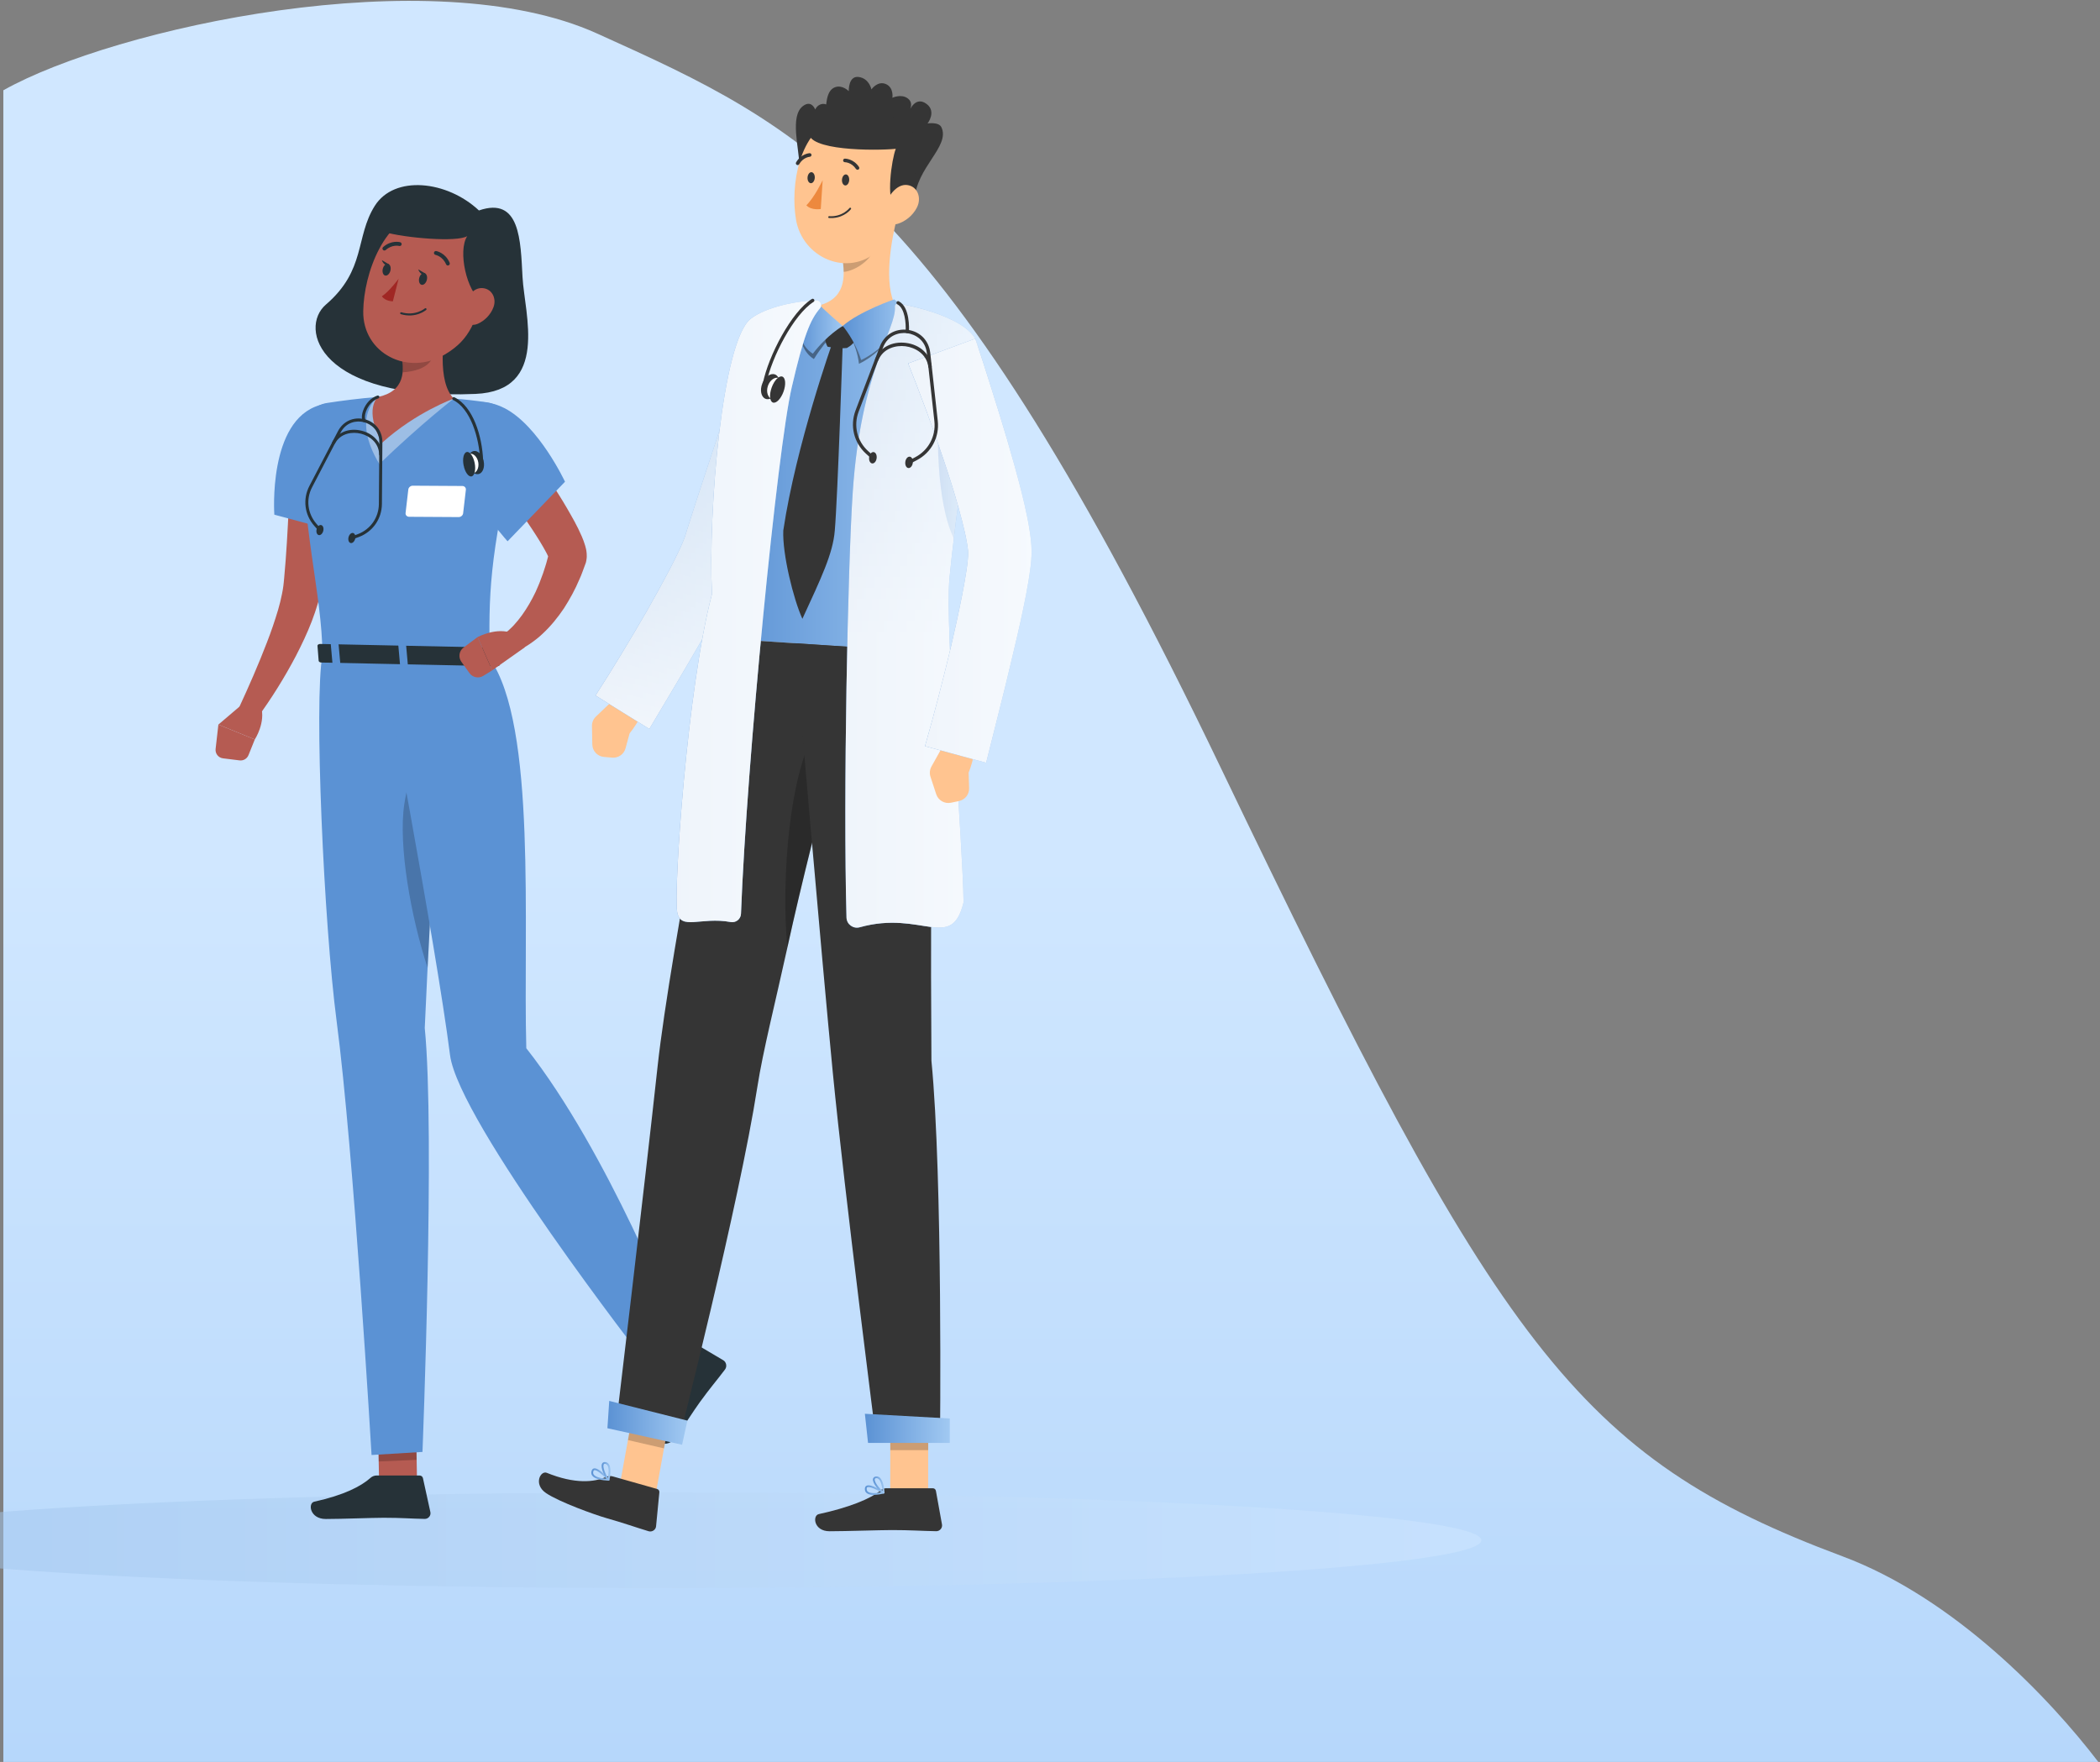 <svg width="628" height="527" viewBox="0 0 628 527" fill="none" xmlns="http://www.w3.org/2000/svg">
  <rect x="0" y="0" width="628" height="527" fill="#808080" stroke="none"/>
  <path
    d="M178.5 10.001C128.9 -12.399 34.167 8.336 1 27.003V527.002H627.5C613 508.002 584.5 478.002 551 465.502C471.479 435.83 448 402.502 365 229.502C282.147 56.808 240.647 38.066 178.829 10.149L178.5 10.001Z"
    fill="url(#paint0_linear_1229_1370)" />
  <g style="mix-blend-mode:multiply" opacity="0.5">
    <path
      d="M198 474.999C333.31 474.999 443 468.597 443 460.699C443 452.801 333.31 446.398 198 446.398C62.69 446.398 -47 452.801 -47 460.699C-47 468.597 62.69 474.999 198 474.999Z"
      fill="url(#paint1_linear_1229_1370)" />
  </g>
  <path
    d="M143.223 62.946C133.683 53.989 117.925 52.271 112.062 61.594C106.199 70.917 109.497 80.771 97.455 91.104C89.229 98.166 95.332 119.806 142.174 117.823C164.35 116.888 156.857 93.871 156.263 82.918C155.669 71.966 155.593 58.689 143.223 62.946Z"
    fill="#263238" />
  <path d="M124.711 443.243L113.364 443.685L113.149 431.419L124.496 430.977L124.711 443.243Z" fill="#B55B52" />
  <path
    d="M112.656 441.333H125.507C125.975 441.333 126.379 441.661 126.48 442.116L128.704 452.273C128.931 453.321 128.097 454.319 127.023 454.307C122.538 454.231 120.364 453.966 114.716 453.966C111.241 453.966 102.232 454.332 97.43 454.332C92.628 454.332 92.022 449.582 93.98 449.153C102.8 447.22 107.968 444.567 110.799 442.028C111.304 441.573 111.974 441.32 112.656 441.32V441.333Z"
    fill="#263238" />
  <path opacity="0.2" d="M113.149 431.419L113.25 437.129L124.597 436.649L124.509 430.977L113.149 431.419Z"
    fill="black" />
  <path
    d="M96.432 195.931C93.867 209.549 96.823 276.123 100.677 305.507C105.795 344.542 111.115 435.195 111.115 435.195L126.341 434.273C126.341 434.273 130.145 338.82 127.023 307.478C128.78 267.141 133.139 196.689 133.139 196.689L96.444 195.918L96.432 195.931Z"
    fill="#5B92D4" />
  <path opacity="0.2"
    d="M130.536 240.548C131.054 230.328 123.826 221.245 120.908 240.51C119.05 252.776 122.879 274.277 127.87 289.474C128.666 273.747 129.639 256.149 130.536 240.56V240.548Z"
    fill="black" />
  <path d="M208.083 405.055L200.717 412.105L190.709 401.405L198.076 394.355L208.083 405.055Z" fill="#B55B52" />
  <path
    d="M198.821 412.304L206.378 401.92C206.656 401.541 207.123 401.44 207.527 401.667L216.31 406.859C217.219 407.402 217.472 408.754 216.815 409.613C214.124 413.188 212.645 414.767 209.322 419.34C207.275 422.157 204.912 426.023 202.094 429.901C199.339 433.704 195.422 431.013 196.256 429.118C200.022 420.654 198.442 418.317 198.24 414.275C198.202 413.542 198.417 412.834 198.821 412.291V412.304Z"
    fill="#263238" />
  <path opacity="0.2" d="M190.709 401.405L195.864 406.925L203.181 399.813L198.088 394.355L190.709 401.405Z"
    fill="black" />
  <path
    d="M114.008 196.298C114.008 196.298 130.334 282.238 134.58 315.564C137.12 335.473 192.832 407.151 192.832 407.151L202.347 397.133C202.347 397.133 181.952 344.657 157.388 313.53C156.415 277.034 160.559 216.99 146.458 196.967L114.008 196.285V196.298Z"
    fill="#5B92D4" />
  <path
    d="M99.692 130.431C99.679 137.821 99.338 145.059 98.807 152.361C98.289 159.663 97.543 166.952 96.368 174.291L96.154 175.668L95.863 177.222C95.648 178.246 95.408 179.244 95.13 180.216C94.574 182.149 93.93 183.993 93.247 185.8C91.87 189.4 90.24 192.786 88.534 196.108C85.059 202.728 81.18 208.918 76.795 214.931C75.772 216.321 73.813 216.636 72.423 215.613C71.197 214.716 70.818 213.099 71.425 211.773L71.463 211.697C74.432 205.28 77.313 198.698 79.815 192.179C81.091 188.92 82.203 185.623 83.164 182.402C83.631 180.785 84.036 179.18 84.339 177.601C84.503 176.818 84.629 176.047 84.731 175.302L84.857 174.178L84.983 172.864C85.64 165.878 86.007 158.766 86.361 151.654C86.651 144.554 86.879 137.366 87.094 130.317V130.254C87.195 126.78 90.101 124.038 93.576 124.139C96.988 124.24 99.692 127.058 99.692 130.443V130.431Z"
    fill="#B55B52" />
  <path
    d="M95.56 121.197C80.043 125.732 82.039 153.941 82.039 153.941L104.102 159.878C104.102 159.878 107.766 139.211 107.438 131.796C107.096 124.09 104.114 118.683 95.56 121.184V121.197Z"
    fill="#5B92D4" />
  <path
    d="M73.067 210.117L65.309 216.724L76.201 221.171C76.201 221.171 79.575 216.029 78.008 211.153L73.067 210.117Z"
    fill="#B55B52" />
  <path
    d="M66.674 226.816L71.652 227.435C72.79 227.574 73.876 226.93 74.306 225.869L76.201 221.169L65.309 216.723L64.475 224.024C64.323 225.401 65.296 226.639 66.674 226.816Z"
    fill="#B55B52" />
  <path
    d="M90.543 128.534C89.861 156.831 96.356 177.485 96.431 195.929L146.47 196.978C146.091 178.496 146.255 166.457 154.203 133.347C155.669 127.258 151.6 121.232 145.409 120.31C142.414 119.867 139.078 119.463 135.717 119.223C127.301 118.642 120.415 118.225 112.997 118.743C107.665 119.122 101.928 119.893 97.822 120.524C93.803 121.143 90.644 124.478 90.543 128.534Z"
    fill="#5B92D4" />
  <path
    d="M137.17 154.66L122.348 154.571C121.691 154.571 121.211 154.053 121.287 153.434L122.108 146.398C122.184 145.779 122.778 145.273 123.435 145.273L138.257 145.362C138.914 145.362 139.381 145.88 139.318 146.499L138.497 153.535C138.421 154.154 137.827 154.66 137.17 154.66Z"
    fill="white" />
  <path opacity="0.4"
    d="M112.985 118.759C112.985 118.759 104.822 124.481 113.44 138.794C126.114 126.604 135.704 119.226 135.704 119.226L112.985 118.746V118.759Z"
    fill="white" />
  <path
    d="M133.998 93.606C132.406 100.882 130.7 114.247 135.717 119.225C135.717 119.225 124.623 123.128 114.223 132.464C108.688 122.294 112.997 118.757 112.997 118.757C121.186 116.976 121.11 110.925 119.808 105.228L133.998 93.618V93.606Z"
    fill="#B55B52" />
  <path opacity="0.2"
    d="M132.457 94.867C132.305 97.027 131.964 101.954 129.159 107.348C127.782 110.001 124.142 111.151 120.402 111.353C120.592 109.42 120.276 107.298 119.808 105.226L132.457 94.88V94.867Z"
    fill="black" />
  <path
    d="M145.826 84.714C142.086 96.349 140.746 101.364 133.228 105.912C121.918 112.746 108.436 105.609 108.625 93.09C108.79 81.821 114.88 64.679 127.668 62.923C140.253 61.192 149.579 73.079 145.838 84.727L145.826 84.714Z"
    fill="#B55B52" />
  <path
    d="M114.931 69.403C121.236 71.184 136.639 72.51 139.723 70.628C136.829 75.088 139.584 87.228 144.057 90.184C150.084 85.333 151.424 73.635 145.851 67.849C140.279 62.063 122.664 55.153 114.931 69.403Z"
    fill="#263238" />
  <path
    d="M147.595 91.824C146.736 94.212 144.84 95.967 142.945 96.814C140.089 98.09 138.194 95.652 138.598 92.708C138.964 90.055 140.898 86.202 143.956 86.164C146.963 86.126 148.58 89.095 147.595 91.824Z"
    fill="#B55B52" />
  <path
    d="M147.279 194.063L149.44 198.585C149.604 198.939 149.187 199.28 148.606 199.267L96.141 198.168C95.686 198.168 95.32 197.928 95.294 197.65L94.941 193.166C94.915 192.85 95.307 192.597 95.8 192.61L146.47 193.671C146.837 193.671 147.165 193.835 147.279 194.063Z"
    fill="#263238" />
  <path
    d="M140.354 199.58L141.706 199.606C141.972 199.606 142.187 199.479 142.174 199.302L141.656 193.466C141.643 193.289 141.403 193.15 141.138 193.15L139.786 193.125C139.52 193.125 139.306 193.251 139.318 193.428L139.836 199.265C139.849 199.441 140.089 199.58 140.354 199.58Z"
    fill="#5B92D4" />
  <path
    d="M99.944 198.737L101.296 198.762C101.562 198.762 101.777 198.636 101.764 198.459L101.246 192.622C101.233 192.445 100.993 192.307 100.728 192.307L99.376 192.281C99.11 192.281 98.896 192.408 98.908 192.584L99.426 198.421C99.439 198.598 99.679 198.737 99.944 198.737Z"
    fill="#5B92D4" />
  <path
    d="M120.149 199.151L121.501 199.176C121.767 199.176 121.982 199.05 121.969 198.873L121.451 193.036C121.438 192.86 121.198 192.721 120.933 192.721L119.581 192.695C119.315 192.695 119.101 192.822 119.113 192.999L119.631 198.835C119.644 199.012 119.884 199.151 120.149 199.151Z"
    fill="#5B92D4" />
  <path
    d="M127.643 83.727C127.402 84.687 126.682 85.344 126.063 85.18C125.431 85.016 125.128 84.106 125.368 83.146C125.608 82.186 126.328 81.529 126.948 81.693C127.579 81.857 127.883 82.767 127.643 83.727Z"
    fill="#263238" />
  <path
    d="M116.75 80.961C116.51 81.921 115.79 82.578 115.171 82.414C114.552 82.25 114.236 81.34 114.476 80.38C114.716 79.42 115.436 78.763 116.055 78.927C116.687 79.092 116.99 80.001 116.75 80.961Z"
    fill="#263238" />
  <path d="M116.321 79.051L114.173 77.801C114.173 77.801 114.893 79.91 116.321 79.051Z" fill="#263238" />
  <path
    d="M119.214 83.348C119.214 83.348 116.523 87.074 114.21 88.615C115.183 90.131 117.483 90.131 117.483 90.131L119.214 83.348Z"
    fill="#A02724" />
  <path
    d="M119.77 93.911C119.682 93.835 119.644 93.721 119.669 93.608C119.72 93.456 119.871 93.368 120.036 93.405C124.206 94.618 127.036 92.268 127.061 92.243C127.188 92.142 127.365 92.155 127.478 92.281C127.579 92.407 127.567 92.584 127.453 92.698C127.327 92.799 124.37 95.288 119.884 93.974C119.846 93.974 119.808 93.949 119.783 93.923L119.77 93.911Z"
    fill="#263238" />
  <path
    d="M133.581 79.292C133.506 79.229 133.442 79.153 133.392 79.052C132.381 76.652 130.271 76.248 130.246 76.235C129.93 76.172 129.715 75.868 129.778 75.553C129.841 75.237 130.144 75.022 130.46 75.085C130.574 75.111 133.215 75.616 134.466 78.597C134.592 78.9 134.453 79.241 134.15 79.368C133.948 79.456 133.733 79.418 133.569 79.292H133.581Z"
    fill="#263238" />
  <path
    d="M114.602 74.809C114.602 74.809 114.552 74.759 114.526 74.734C114.312 74.494 114.324 74.127 114.564 73.913C116.965 71.752 119.581 72.409 119.682 72.447C119.998 72.536 120.175 72.851 120.099 73.155C120.01 73.47 119.694 73.647 119.391 73.572C119.29 73.546 117.256 73.066 115.348 74.784C115.133 74.974 114.817 74.986 114.602 74.809Z"
    fill="#263238" />
  <path
    d="M154.178 129.243C157.855 134.107 161.292 139.008 164.641 144.099C166.284 146.651 167.939 149.215 169.493 151.894C171.047 154.597 172.602 157.225 173.992 160.459C174.345 161.292 174.687 162.139 175.015 163.276C175.179 163.857 175.356 164.501 175.445 165.537C175.47 165.828 175.483 166.042 175.47 166.459L175.432 167.028C175.419 167.217 175.369 167.533 175.318 167.773L175.23 168.165L175.179 168.341V168.379L175.116 168.518L175.015 168.796C174.434 170.312 173.954 171.828 173.259 173.306C172.008 176.287 170.428 179.168 168.659 181.934C166.827 184.663 164.729 187.265 162.265 189.552C161.065 190.714 159.7 191.737 158.298 192.697C157.59 193.165 156.857 193.62 156.086 194.037C155.695 194.251 155.303 194.441 154.886 194.618C154.444 194.807 154.115 194.959 153.458 195.186L151.044 189.426C151.07 189.362 151.398 189.135 151.588 188.958L152.283 188.352C152.75 187.935 153.205 187.48 153.648 187.013C154.532 186.053 155.353 185.042 156.124 183.968C157.666 181.821 158.993 179.496 160.155 177.083C160.686 175.833 161.267 174.633 161.709 173.331C162.227 172.081 162.644 170.78 163.049 169.478C163.491 168.19 163.769 166.826 164.161 165.512L164.224 165.259L164.262 165.133V165.107L164.237 165.209L164.173 165.461C164.135 165.613 164.11 165.84 164.098 165.941C164.085 166.03 164.072 166.131 164.072 166.219C164.072 166.459 164.072 166.484 164.072 166.586C164.085 166.876 164.085 166.788 164.022 166.661C163.908 166.371 163.668 165.84 163.39 165.322C162.24 163.149 160.698 160.673 159.132 158.298C157.539 155.911 155.909 153.485 154.216 151.098C150.88 146.297 147.418 141.472 144.031 136.722L154.166 129.23L154.178 129.243Z"
    fill="#B55B52" />
  <path
    d="M156.933 193.618L147.19 200.503L142.818 190.548C142.818 190.548 148.719 187.39 153.395 189.5L156.945 193.618H156.933Z"
    fill="#B55B52" />
  <path
    d="M140.392 201.327L137.966 197.928C136.993 196.564 137.284 194.682 138.623 193.684L142.818 190.551L147.19 200.505L144.512 202.16C143.134 203.007 141.34 202.64 140.392 201.327Z"
    fill="#B55B52" />
  <path
    d="M134.693 126.25C131.37 139.4 151.79 161.899 151.79 161.899L168.962 144.087C168.962 144.087 161.128 127.336 150.88 122.081C143.728 118.405 136.159 120.451 134.693 126.25Z"
    fill="#5B92D4" />
  <path d="M127.213 81.821L125.065 80.57C125.065 80.57 125.785 82.68 127.213 81.821Z" fill="#263238" />
  <path
    d="M105.214 161.368C105.037 161.368 104.86 161.254 104.797 161.077C104.708 160.85 104.822 160.585 105.062 160.496L107.033 159.751C110.811 158.311 113.275 154.774 113.301 150.731L113.44 132.262C113.465 128.7 110.95 126.805 108.79 126.261C106.629 125.718 103.52 126.211 101.865 129.382L93.323 145.754C91.453 149.342 91.971 153.611 94.625 156.656L96.015 158.248C96.179 158.437 96.154 158.728 95.977 158.879C95.787 159.043 95.509 159.031 95.345 158.841L93.955 157.25C91.049 153.927 90.493 149.253 92.527 145.337L101.069 128.965C102.623 125.984 105.744 124.581 109.017 125.39C112.29 126.198 114.375 128.902 114.349 132.275L114.21 150.744C114.173 155.165 111.494 159.031 107.362 160.597L105.391 161.343C105.391 161.343 105.277 161.368 105.226 161.368H105.214Z"
    fill="#263238" />
  <path
    d="M113.844 136.369C113.604 136.369 113.402 136.179 113.389 135.927C113.313 132.326 110.394 130.331 107.918 129.712C105.441 129.093 101.928 129.484 100.172 132.63C100.045 132.844 99.767 132.92 99.553 132.807C99.338 132.68 99.262 132.402 99.376 132.188C101.031 129.231 104.468 127.918 108.133 128.827C111.797 129.737 114.21 132.516 114.286 135.902C114.286 136.154 114.097 136.356 113.844 136.369Z"
    fill="#263238" />
  <path
    d="M108.916 126.274C108.764 126.274 108.625 126.198 108.537 126.072C108.095 125.377 108.107 124.164 108.587 122.812C109.346 120.652 110.938 118.972 112.846 118.315C113.086 118.239 113.339 118.366 113.414 118.593C113.49 118.833 113.364 119.086 113.136 119.161C110.698 119.983 109.687 122.383 109.434 123.09C109.017 124.29 109.068 125.2 109.295 125.554C109.434 125.768 109.371 126.046 109.156 126.173C109.08 126.223 108.992 126.248 108.916 126.248V126.274Z"
    fill="#263238" />
  <path
    d="M104.228 160.674C104.026 161.495 104.291 162.278 104.847 162.417C105.391 162.556 105.997 161.988 106.212 161.167C106.414 160.345 106.149 159.562 105.593 159.423C105.037 159.284 104.443 159.853 104.228 160.674Z"
    fill="#263238" />
  <path
    d="M140.089 138.857C140.506 140.765 141.858 142.079 143.109 141.801C144.36 141.523 145.042 139.767 144.625 137.859C144.208 135.952 142.856 134.638 141.605 134.916C140.354 135.194 139.672 136.95 140.089 138.857Z"
    fill="#263238" />
  <path
    d="M144.044 138.302C143.804 138.302 143.602 138.112 143.589 137.872C143.324 130.886 140.683 122.208 135.502 119.643C135.275 119.529 135.186 119.264 135.3 119.037C135.414 118.809 135.679 118.721 135.907 118.835C141.441 121.576 144.208 130.356 144.486 137.834C144.486 138.087 144.297 138.289 144.057 138.302H144.044Z"
    fill="#263238" />
  <path
    d="M138.737 139.02C139.002 140.65 140.178 141.825 141.365 141.622C142.553 141.42 143.299 139.955 143.033 138.313C142.768 136.67 141.593 135.508 140.405 135.71C139.217 135.912 138.472 137.378 138.737 139.02Z"
    fill="white" />
  <path
    d="M138.636 139.161C139.028 141.182 140.076 142.672 140.999 142.496C141.921 142.319 142.351 140.537 141.959 138.529C141.567 136.52 140.519 135.017 139.596 135.194C138.674 135.371 138.244 137.152 138.636 139.161Z"
    fill="#263238" />
  <path
    d="M94.688 158.299C94.486 159.12 94.751 159.903 95.307 160.042C95.85 160.181 96.457 159.613 96.672 158.792C96.874 157.97 96.609 157.187 96.052 157.048C95.509 156.909 94.903 157.478 94.688 158.299Z"
    fill="#263238" />
  <path
    d="M248.228 55.062C240.217 56.49 239.206 55.757 239.105 50.034C239.004 44.312 236.098 34.698 240.154 31.692C242.732 29.784 243.78 32.753 243.78 32.753C244.362 31.452 245.802 30.719 247.066 31.237C247.243 30.049 247.432 27.005 249.643 26.121C251.867 25.236 253.813 27.258 253.813 27.258C253.813 27.258 253.649 22.583 256.808 23.026C259.967 23.468 260.599 26.74 260.599 26.74C260.599 26.74 262.431 24.087 264.895 25.135C267.359 26.184 266.866 29.241 266.866 29.241C266.866 29.241 269.495 27.99 271.441 29.418C273.387 30.845 271.959 33.119 271.959 33.119C271.959 33.119 273.728 28.571 277.102 31.098C280.134 33.372 277.392 36.922 277.392 36.922C277.392 36.922 280.728 36.378 281.524 38.059C284.266 43.781 273.854 50.173 273.526 59.837C257.554 65.952 248.216 55.075 248.216 55.075L248.228 55.062Z"
    fill="#353535" />
  <path
    d="M190.583 208.587L185.25 207.602L178.199 214.335C177.429 215.068 176.999 216.103 177.024 217.165L177.125 222.672C177.163 224.618 178.667 226.235 180.6 226.399L183.052 226.614C184.896 226.778 186.59 225.603 187.07 223.809L188.296 219.312C188.296 219.312 195.283 211.113 190.583 208.562V208.587Z"
    fill="#FFC490" />
  <path
    d="M244.437 107.916C240.861 117.176 237.298 126.473 233.861 135.784C230.386 145.069 227.012 154.48 223.815 163.689L223.234 165.395L222.842 166.506C222.691 166.923 222.539 167.353 222.388 167.694C221.794 169.185 221.2 170.435 220.606 171.686C219.431 174.162 218.23 176.474 217.005 178.748C214.566 183.295 212.051 187.692 209.511 192.05C204.47 200.804 199.339 209.357 194.184 218.036L178.086 208.03C183.393 199.781 188.51 191.267 193.413 182.79C195.827 178.52 198.202 174.238 200.413 169.993C201.513 167.871 202.587 165.749 203.509 163.715C203.952 162.717 204.394 161.693 204.697 160.86C204.786 160.62 204.836 160.468 204.887 160.291L205.101 159.634L205.67 157.79C208.715 148.101 211.925 138.727 214.995 129.215L224.258 100.766L244.425 107.916H244.437Z"
    fill="url(#paint2_linear_1229_1370)" />
  <path opacity="0.9"
    d="M244.437 107.916C240.861 117.176 237.298 126.473 233.861 135.784C230.386 145.069 227.012 154.48 223.815 163.689L223.234 165.395L222.842 166.506C222.691 166.923 222.539 167.353 222.388 167.694C221.794 169.185 221.2 170.435 220.606 171.686C219.431 174.162 218.23 176.474 217.005 178.748C214.566 183.295 212.051 187.692 209.511 192.05C204.47 200.804 199.339 209.357 194.184 218.036L178.086 208.03C183.393 199.781 188.51 191.267 193.413 182.79C195.827 178.52 198.202 174.238 200.413 169.993C201.513 167.871 202.587 165.749 203.509 163.715C203.952 162.717 204.394 161.693 204.697 160.86C204.786 160.62 204.836 160.468 204.887 160.291L205.101 159.634L205.67 157.79C208.715 148.101 211.925 138.727 214.995 129.215L224.258 100.766L244.425 107.916H244.437Z"
    fill="url(#paint3_linear_1229_1370)" />
  <path d="M196.244 446.02L184.909 446.576L190.267 417.078L201.045 419.554L196.244 446.02Z" fill="#FFC490" />
  <path d="M277.556 446.449H266.222L266.247 420.211H277.582L277.556 446.449Z" fill="#FFC490" />
  <path
    d="M265.135 445.138H278.946C279.414 445.138 279.793 445.453 279.881 445.908L281.701 455.977C281.891 457.025 281.031 458.01 279.957 457.985C275.522 457.909 272.287 457.644 266.689 457.644C263.24 457.644 252.84 457.998 248.089 457.998C243.338 457.998 242.908 453.298 244.867 452.869C253.674 450.961 260.359 448.321 263.265 445.82C263.783 445.365 264.453 445.125 265.135 445.125V445.138Z"
    fill="#353535" />
  <path opacity="0.2" d="M190.267 417.078L187.79 430.734L198.569 433.21L201.045 419.554L190.267 417.078Z"
    fill="black" />
  <path opacity="0.2" d="M277.582 420.227H266.247V433.744H277.582V420.227Z" fill="black" />
  <path
    d="M286.692 107.589C277.872 147.369 280.197 186.632 279.25 195.134C270.379 194.565 236.982 192.354 218.774 191.142C212.481 143.2 219.507 112.515 223.512 99.959C224.864 95.739 228.503 92.657 232.901 92.101C240.255 91.153 250.566 90.838 259.992 91.254C266.184 91.52 272.78 92.745 278.138 94.008C284.241 95.449 288.044 101.487 286.692 107.601V107.589Z"
    fill="url(#paint4_linear_1229_1370)" />
  <path
    d="M268.471 64.273C266.487 71.765 264.112 85.042 267.915 91.737C268.509 92.786 267.359 93.683 267.321 94.895C267.182 98.609 262.153 99.721 253.156 99.772C244.071 99.822 240.305 96.07 242.757 92.533C243.136 91.99 243.705 91.649 244.349 91.497C252.777 89.615 252.941 83.008 251.804 76.704L268.471 64.273Z"
    fill="#FFC490" />
  <path opacity="0.4"
    d="M252.512 97.723C252.512 97.723 256.113 102.283 256.871 108.814C265.855 104.595 270.139 94.35 270.139 94.35L267.435 91.457C267.435 91.457 257.453 93.39 252.512 97.723Z"
    fill="black" />
  <path opacity="0.4"
    d="M251.615 97.748C251.615 97.748 247.622 100.59 243.389 107.399C237.109 103.521 239.193 92.404 239.193 92.404L244.311 91.406C244.311 91.406 246.586 93.516 251.627 97.76L251.615 97.748Z"
    fill="black" />
  <path
    d="M252.032 97.496L250.086 97.686L246.826 99.846C246.636 101.223 246.8 102.511 247.483 103.699C247.483 103.699 250.642 104.343 253.257 104.09C255.595 102.814 256.176 101.084 256.176 101.084L253.775 98.014L252.044 97.509L252.032 97.496Z"
    fill="#353535" />
  <path
    d="M252.032 97.494C252.032 97.494 255.62 101.688 257.528 107.676C266.513 103.456 271.744 93.363 271.744 93.363L267.41 89.535C267.41 89.535 256.972 93.135 252.032 97.481V97.494Z"
    fill="url(#paint5_linear_1229_1370)" />
  <path
    d="M252.032 97.497C252.032 97.497 247.47 100.062 243.073 105.784C236.793 101.906 239.181 91.459 239.181 91.459L244.298 90.461C244.298 90.461 247.003 93.265 252.032 97.51V97.497Z"
    fill="url(#paint6_linear_1229_1370)" />
  <path opacity="0.2"
    d="M261.673 69.352L251.804 76.704C252.095 78.245 252.284 79.811 252.297 81.315C255.86 81.037 260.953 77.487 261.572 73.824C261.875 71.992 261.926 70.223 261.673 69.352Z"
    fill="black" />
  <path
    d="M270.278 51.891C268.85 63.046 268.585 69.64 262.545 75.022C253.46 83.107 239.977 77.068 238.044 65.711C236.3 55.492 238.928 38.968 250.187 35.241C261.281 31.565 271.706 40.749 270.278 51.904V51.891Z"
    fill="#FFC490" />
  <path
    d="M267.549 61.973C264.958 59.535 266.601 47.862 267.877 44.514C261.547 45.121 241.139 45.096 241.91 39.461C242.681 33.827 250.098 29.039 262.242 32.993C272.376 36.291 274.89 41.331 274.941 45.449C275.042 53.913 267.549 61.973 267.549 61.973Z"
    fill="#353535" />
  <path
    d="M274.183 62.111C272.881 64.612 270.607 66.279 268.471 66.936C265.249 67.934 263.657 64.966 264.567 61.782C265.388 58.914 268.042 54.948 271.276 55.339C274.448 55.731 275.674 59.243 274.183 62.098V62.111Z"
    fill="#FFC490" />
  <path
    d="M184.1 427.272L202.84 431.403C202.84 431.403 221.061 360.003 226.482 325.124C228.124 314.512 231.966 299.365 235.466 283.41C239.876 263.312 245.436 241.583 249.985 224.567C254.786 206.641 258.35 193.756 258.35 193.756L218.799 191.141C218.799 191.141 200.388 284.509 196.661 318.883C192.781 354.621 184.113 427.259 184.113 427.259L184.1 427.272Z"
    fill="#353535" />
  <path opacity="0.2"
    d="M235.453 283.411C239.863 263.312 245.423 241.584 249.972 224.567L245.815 215.699C235.997 227.448 233.482 263.716 235.466 283.398L235.453 283.411Z"
    fill="black" />
  <path
    d="M237.627 192.395C237.627 192.395 245.815 287.797 249.05 320.844C252.588 357.025 262.077 431.128 262.077 431.128H281.107C281.107 431.128 281.966 352.199 278.542 317.269C278.062 248.572 279.262 195.136 279.262 195.136L237.627 192.395Z"
    fill="#353535" />
  <path d="M259.588 431.58H284.039V424.278L258.64 422.863L259.588 431.58Z" fill="url(#paint7_linear_1229_1370)" />
  <path d="M181.649 427.185L203.977 432.124L205.569 424.911L182.192 419.012L181.649 427.185Z"
    fill="url(#paint8_linear_1229_1370)" />
  <path
    d="M253.952 53.888C253.889 54.797 253.358 55.505 252.765 55.467C252.171 55.429 251.728 54.658 251.792 53.748C251.855 52.839 252.385 52.132 252.979 52.169C253.573 52.207 254.016 52.978 253.952 53.888Z"
    fill="#353535" />
  <path
    d="M243.654 53.219C243.591 54.129 243.06 54.837 242.466 54.799C241.872 54.761 241.43 53.99 241.493 53.081C241.556 52.171 242.087 51.464 242.681 51.502C243.275 51.539 243.717 52.31 243.654 53.219Z"
    fill="#353535" />
  <path
    d="M246.017 53.887C246.017 53.887 243.591 59.016 241.139 61.403C242.656 63.02 245.448 62.515 245.448 62.515L246.017 53.899V53.887Z"
    fill="#ED893E" />
  <path
    d="M249.125 65.206C252.626 64.966 254.395 62.667 254.47 62.553C254.559 62.44 254.534 62.263 254.42 62.174C254.306 62.086 254.129 62.111 254.041 62.225C254.016 62.25 251.956 64.928 247.963 64.663C247.811 64.663 247.685 64.764 247.672 64.916C247.672 65.067 247.773 65.194 247.925 65.206C248.342 65.231 248.734 65.231 249.113 65.206H249.125Z"
    fill="#353535" />
  <path
    d="M256.48 50.78C256.568 50.78 256.656 50.742 256.732 50.692C256.985 50.528 257.048 50.199 256.884 49.947C255.254 47.471 252.777 47.445 252.663 47.445C252.36 47.445 252.133 47.685 252.133 47.989C252.133 48.279 252.373 48.519 252.663 48.519C252.739 48.519 254.673 48.557 255.974 50.528C256.088 50.692 256.277 50.78 256.454 50.768L256.48 50.78Z"
    fill="#353535" />
  <path
    d="M238.562 49.379C238.739 49.379 238.903 49.266 238.991 49.114C240.166 47.055 242.087 46.903 242.176 46.891C242.466 46.865 242.694 46.613 242.681 46.322C242.656 46.032 242.416 45.804 242.112 45.817C242.011 45.817 239.535 45.994 238.069 48.571C237.917 48.824 238.006 49.152 238.271 49.303C238.372 49.354 238.473 49.379 238.574 49.367L238.562 49.379Z"
    fill="#353535" />
  <path
    d="M261.307 447.122C262.355 447.122 263.493 446.908 264.289 446.718C264.39 446.693 264.478 446.605 264.503 446.503C264.529 446.402 264.478 446.289 264.39 446.238C263.985 445.986 260.422 443.737 259.146 444.381C258.944 444.482 258.703 444.697 258.653 445.139C258.59 445.746 258.754 446.213 259.146 446.554C259.639 446.984 260.447 447.135 261.307 447.135V447.122ZM263.53 446.339C261.584 446.731 260.119 446.655 259.512 446.137C259.247 445.91 259.146 445.594 259.184 445.164C259.209 444.95 259.297 444.886 259.361 444.849C260.03 444.52 262.065 445.48 263.518 446.339H263.53Z"
    fill="url(#paint9_linear_1229_1370)" />
  <path
    d="M264.225 446.717C264.225 446.717 264.327 446.704 264.377 446.679C264.466 446.628 264.516 446.527 264.503 446.439C264.503 446.3 264.364 443.028 263.088 441.954C262.76 441.676 262.381 441.563 261.964 441.613C261.319 441.689 261.13 442.093 261.079 442.321C260.788 443.584 262.949 446.06 264.099 446.704C264.137 446.729 264.188 446.742 264.225 446.742V446.717ZM262.128 442.119C262.343 442.119 262.545 442.194 262.734 442.359C263.556 443.053 263.834 444.948 263.922 445.908C262.798 445.024 261.42 443.154 261.597 442.396C261.61 442.333 261.648 442.169 262.001 442.131C262.001 442.131 262.077 442.131 262.128 442.131V442.119Z"
    fill="url(#paint10_linear_1229_1370)" />
  <path
    d="M183.203 441.585L196.496 445.35C196.939 445.476 197.229 445.893 197.179 446.348L196.193 456.53C196.092 457.591 194.993 458.298 193.969 457.995C189.711 456.707 186.678 455.582 181.295 454.054C177.985 453.119 167.206 449.253 163.276 446.575C159.435 443.947 161.646 439.766 163.516 440.524C171.869 443.922 177.744 443.366 181.219 441.749C181.851 441.459 182.559 441.408 183.203 441.585Z"
    fill="#353535" />
  <path
    d="M178.983 442.446C179.994 442.737 181.144 442.838 181.965 442.863C182.079 442.863 182.18 442.812 182.23 442.711C182.281 442.61 182.268 442.497 182.192 442.421C181.876 442.067 179.059 438.934 177.656 439.2C177.441 439.237 177.138 439.376 176.974 439.793C176.746 440.349 176.784 440.854 177.062 441.297C177.416 441.84 178.149 442.206 178.983 442.446ZM181.333 442.295C179.362 442.143 177.959 441.663 177.53 441.006C177.34 440.715 177.327 440.374 177.479 439.983C177.555 439.793 177.656 439.743 177.744 439.73C178.477 439.591 180.171 441.082 181.333 442.295Z"
    fill="url(#paint11_linear_1229_1370)" />
  <path
    d="M181.902 442.861C181.902 442.861 182.003 442.874 182.053 442.861C182.154 442.836 182.218 442.76 182.243 442.659C182.281 442.52 183.039 439.337 182.104 437.96C181.864 437.606 181.523 437.379 181.106 437.316C180.461 437.215 180.183 437.543 180.069 437.758C179.45 438.895 180.853 441.876 181.788 442.798C181.826 442.824 181.864 442.849 181.902 442.861ZM181.131 437.872C181.346 437.935 181.51 438.061 181.649 438.263C182.243 439.147 182.003 441.055 181.826 442.002C180.979 440.84 180.171 438.667 180.55 437.998C180.588 437.935 180.663 437.796 181.017 437.846C181.017 437.846 181.093 437.859 181.131 437.872Z"
    fill="url(#paint12_linear_1229_1370)" />
  <path
    d="M268.661 90.764C268.079 90.663 267.587 91.13 267.625 91.724C268.067 98.495 257.478 110.635 255.014 147.131C253.51 169.327 252.133 238.479 253.144 274.457C253.207 276.478 255.153 277.893 257.099 277.35C275.75 272.145 284.557 284.765 288.145 269.884C287.943 252.059 282.548 188.061 283.938 172.902C285.328 157.73 291.102 116.497 292.543 105.519C293.794 95.969 273.867 91.711 268.648 90.764H268.661Z"
    fill="url(#paint13_linear_1229_1370)" />
  <path opacity="0.9"
    d="M268.661 90.764C268.079 90.663 267.587 91.13 267.625 91.724C268.067 98.495 257.478 110.635 255.014 147.131C253.51 169.327 252.133 238.479 253.144 274.457C253.207 276.478 255.153 277.893 257.099 277.35C275.75 272.145 284.557 284.765 288.145 269.884C287.943 252.059 282.548 188.061 283.938 172.902C285.328 157.73 291.102 116.497 292.543 105.519C293.794 95.969 273.867 91.711 268.648 90.764H268.661Z"
    fill="url(#paint14_linear_1229_1370)" />
  <path opacity="0.2"
    d="M280.943 121.664C280.122 127.298 279.806 150.075 285.239 161.015C286.149 153.486 287.324 144.428 288.487 135.724L280.943 121.664Z"
    fill="url(#paint15_linear_1229_1370)" />
  <path
    d="M288.701 220.109L283.318 220.741L278.555 229.255C278.037 230.19 277.923 231.289 278.251 232.313L279.97 237.543C280.576 239.4 282.485 240.499 284.393 240.094L286.793 239.589C288.6 239.21 289.877 237.58 289.813 235.736L289.662 231.075C289.662 231.075 293.933 221.183 288.689 220.122L288.701 220.109Z"
    fill="#FFC490" />
  <path
    d="M291.658 101.273C293.364 106.352 294.969 111.316 296.536 116.357C298.115 121.385 299.695 126.425 301.186 131.516C302.664 136.607 304.117 141.736 305.444 146.991C306.101 149.632 306.733 152.297 307.276 155.089C307.554 156.491 307.807 157.919 308.022 159.435C308.123 160.218 308.237 160.938 308.313 161.81L308.426 163.06L308.477 164.488C308.502 164.955 308.477 165.448 308.477 165.941C308.464 166.433 308.439 166.926 308.401 167.317L308.3 168.568L308.161 169.705C307.971 171.221 307.744 172.623 307.529 174.013C307.074 176.767 306.544 179.42 306 182.047C304.913 187.303 303.7 192.431 302.475 197.56C301.274 202.689 300.023 207.78 298.734 212.871L294.906 228.144L276.621 223.18C279.452 213.313 282.03 203.258 284.418 193.29C285.58 188.288 286.68 183.285 287.653 178.346C288.133 175.882 288.588 173.419 288.954 171.044C289.131 169.869 289.295 168.694 289.396 167.621C289.523 166.471 289.535 165.663 289.51 165.056L289.472 164.526L289.384 163.843C289.346 163.414 289.232 162.858 289.156 162.353C288.979 161.292 288.752 160.167 288.487 159.03C287.969 156.731 287.349 154.356 286.68 151.969C285.353 147.181 283.811 142.33 282.181 137.504C278.959 127.853 275.333 118.138 271.58 108.689L291.658 101.286V101.273Z"
    fill="url(#paint16_linear_1229_1370)" />
  <path opacity="0.9"
    d="M291.658 101.273C293.364 106.352 294.969 111.316 296.536 116.357C298.115 121.385 299.695 126.425 301.186 131.516C302.664 136.607 304.117 141.736 305.444 146.991C306.101 149.632 306.733 152.297 307.276 155.089C307.554 156.491 307.807 157.919 308.022 159.435C308.123 160.218 308.237 160.938 308.313 161.81L308.426 163.06L308.477 164.488C308.502 164.955 308.477 165.448 308.477 165.941C308.464 166.433 308.439 166.926 308.401 167.317L308.3 168.568L308.161 169.705C307.971 171.221 307.744 172.623 307.529 174.013C307.074 176.767 306.544 179.42 306 182.047C304.913 187.303 303.7 192.431 302.475 197.56C301.274 202.689 300.023 207.78 298.734 212.871L294.906 228.144L276.621 223.18C279.452 213.313 282.03 203.258 284.418 193.29C285.58 188.288 286.68 183.285 287.653 178.346C288.133 175.882 288.588 173.419 288.954 171.044C289.131 169.869 289.295 168.694 289.396 167.621C289.523 166.471 289.535 165.663 289.51 165.056L289.472 164.526L289.384 163.843C289.346 163.414 289.232 162.858 289.156 162.353C288.979 161.292 288.752 160.167 288.487 159.03C287.969 156.731 287.349 154.356 286.68 151.969C285.353 147.181 283.811 142.33 282.181 137.504C278.959 127.853 275.333 118.138 271.58 108.689L291.658 101.286V101.273Z"
    fill="white" />
  <path
    d="M244.084 89.817C245.322 89.791 246.042 91.257 245.234 92.204C242.226 95.691 240.331 100.479 236.767 115.84C232.471 134.372 223.323 227.615 221.591 273.308C221.528 274.912 220.063 276.074 218.496 275.784C209.587 274.141 203.459 278.462 202.498 272.739C201.424 266.397 205.43 206.089 212.911 177.703C211.735 152.538 215.981 102.058 224.472 95.362C229.135 91.686 238.865 89.93 244.084 89.817Z"
    fill="url(#paint17_linear_1229_1370)" />
  <path opacity="0.9"
    d="M244.084 89.817C245.322 89.791 246.042 91.257 245.234 92.204C242.226 95.691 240.331 100.479 236.767 115.84C232.471 134.372 223.323 227.615 221.591 273.308C221.528 274.912 220.063 276.074 218.496 275.784C209.587 274.141 203.459 278.462 202.498 272.739C201.424 266.397 205.43 206.089 212.911 177.703C211.735 152.538 215.981 102.058 224.472 95.362C229.135 91.686 238.865 89.93 244.084 89.817Z"
    fill="white" />
  <path
    d="M248.999 102.32C248.999 102.32 238.069 132.993 234.24 158.675C233.937 165.661 237.26 179.191 239.952 185.09C245.575 172.849 249.087 165.623 249.643 158.675C250.541 148.19 252.019 102.522 252.019 102.522L248.999 102.32Z"
    fill="#353535" />
  <path
    d="M271.845 138.789C271.668 138.789 271.491 138.688 271.403 138.524C271.276 138.284 271.365 137.98 271.618 137.841L273.69 136.755C277.658 134.683 279.907 130.464 279.427 126.005L277.177 105.653C276.748 101.724 273.728 99.969 271.276 99.653C268.825 99.337 265.464 100.284 264.061 103.973L256.783 123.112C255.191 127.306 256.303 131.942 259.639 134.949L261.37 136.515C261.572 136.705 261.597 137.02 261.408 137.222C261.218 137.425 260.902 137.437 260.7 137.26L258.969 135.694C255.33 132.409 254.117 127.331 255.848 122.758L263.126 103.619C264.453 100.133 267.7 98.187 271.415 98.655C275.118 99.122 277.771 101.825 278.188 105.54L280.438 125.904C280.968 130.767 278.517 135.378 274.17 137.639L272.098 138.726C272.022 138.764 271.946 138.776 271.87 138.776L271.845 138.789Z"
    fill="#353535" />
  <path
    d="M278.112 110.14C277.872 110.14 277.658 109.963 277.62 109.711C277.064 105.757 273.589 103.937 270.784 103.571C267.978 103.217 264.162 104.102 262.633 107.79C262.532 108.043 262.229 108.169 261.976 108.056C261.724 107.955 261.597 107.651 261.711 107.399C263.151 103.937 266.753 102.03 270.923 102.56C275.08 103.091 278.1 105.832 278.618 109.546C278.656 109.824 278.466 110.077 278.188 110.115C278.163 110.115 278.138 110.115 278.112 110.115V110.14Z"
    fill="#353535" />
  <path
    d="M271.314 99.667H271.289C271.011 99.654 270.796 99.414 270.821 99.136C270.973 96.673 270.619 92.188 268.345 91.013C268.092 90.887 268.004 90.584 268.13 90.344C268.256 90.104 268.56 90.003 268.8 90.129C272.161 91.86 271.858 98.454 271.82 99.199C271.807 99.465 271.58 99.667 271.314 99.667Z"
    fill="#353535" />
  <path
    d="M262.153 137.061C262.039 137.996 261.433 138.691 260.814 138.615C260.195 138.539 259.79 137.718 259.917 136.77C260.03 135.836 260.637 135.141 261.256 135.217C261.875 135.292 262.28 136.114 262.153 137.061Z"
    fill="#353535" />
  <path
    d="M232.762 116.581C231.978 118.589 230.26 119.802 228.933 119.284C227.606 118.766 227.177 116.707 227.96 114.698C228.743 112.69 230.462 111.477 231.789 112.007C233.116 112.538 233.545 114.585 232.762 116.593V116.581Z"
    fill="#353535" />
  <path
    d="M228.617 115.268C228.617 115.268 228.554 115.268 228.516 115.268C228.251 115.218 228.074 114.953 228.124 114.675C229.792 106.375 236.692 93.262 242.769 89.434C243.01 89.283 243.313 89.359 243.464 89.586C243.616 89.826 243.54 90.129 243.313 90.281C237.437 93.982 230.74 106.766 229.123 114.864C229.072 115.104 228.87 115.268 228.63 115.268H228.617Z"
    fill="#353535" />
  <path
    d="M234.215 116.987C233.634 118.731 232.143 119.804 230.879 119.375C229.615 118.958 229.059 117.202 229.628 115.459C230.209 113.715 231.7 112.642 232.964 113.071C234.228 113.488 234.784 115.244 234.215 116.987Z"
    fill="white" />
  <path
    d="M234.303 117.162C233.52 119.309 232.105 120.75 231.132 120.396C230.159 120.042 229.994 118.021 230.778 115.873C231.561 113.726 232.977 112.286 233.95 112.639C234.922 112.993 235.087 115.014 234.303 117.162Z"
    fill="#353535" />
  <path
    d="M272.97 138.436C272.856 139.371 272.249 140.066 271.63 139.99C271.011 139.914 270.607 139.093 270.733 138.145C270.847 137.211 271.453 136.516 272.072 136.592C272.692 136.667 273.096 137.489 272.97 138.436Z"
    fill="#353535" />
  <defs>
    <linearGradient id="paint0_linear_1229_1370" x1="136.495" y1="526.998" x2="136.497" y2="-7.38136e-06"
      gradientUnits="userSpaceOnUse">
      <stop stop-color="#B6D7FB" />
      <stop offset="0.512" stop-color="#D0E7FF" />
    </linearGradient>
    <linearGradient id="paint1_linear_1229_1370" x1="-47" y1="446.398" x2="434.191" y2="446.398"
      gradientUnits="userSpaceOnUse">
      <stop stop-color="#9EC3EB" />
      <stop offset="1" stop-color="#D0E7FF" />
      <stop offset="1" stop-color="#D0E7FF" />
    </linearGradient>
    <linearGradient id="paint2_linear_1229_1370" x1="178.454" y1="159.401" x2="244.437" y2="159.401"
      gradientUnits="userSpaceOnUse">
      <stop stop-color="#5B92D4" />
      <stop offset="1" stop-color="#A1C9F2" />
      <stop offset="1" stop-color="#A1C9F2" />
    </linearGradient>
    <linearGradient id="paint3_linear_1229_1370" x1="211.262" y1="100.766" x2="185.5" y2="214.5"
      gradientUnits="userSpaceOnUse">
      <stop stop-color="white" stop-opacity="0.71" />
      <stop offset="1" stop-color="white" />
    </linearGradient>
    <linearGradient id="paint4_linear_1229_1370" x1="216.653" y1="143.104" x2="286.965" y2="143.104"
      gradientUnits="userSpaceOnUse">
      <stop stop-color="#5B92D4" />
      <stop offset="1" stop-color="#A1C9F2" />
      <stop offset="1" stop-color="#A1C9F2" />
    </linearGradient>
    <linearGradient id="paint5_linear_1229_1370" x1="252.141" y1="98.606" x2="271.744" y2="98.606"
      gradientUnits="userSpaceOnUse">
      <stop stop-color="#5B92D4" />
      <stop offset="1" stop-color="#A1C9F2" />
      <stop offset="1" stop-color="#A1C9F2" />
    </linearGradient>
    <linearGradient id="paint6_linear_1229_1370" x1="238.809" y1="98.123" x2="252.032" y2="98.123"
      gradientUnits="userSpaceOnUse">
      <stop stop-color="#5B92D4" />
      <stop offset="1" stop-color="#A1C9F2" />
      <stop offset="1" stop-color="#A1C9F2" />
    </linearGradient>
    <linearGradient id="paint7_linear_1229_1370" x1="258.781" y1="427.222" x2="284.039" y2="427.222"
      gradientUnits="userSpaceOnUse">
      <stop stop-color="#5B92D4" />
      <stop offset="1" stop-color="#A1C9F2" />
      <stop offset="1" stop-color="#A1C9F2" />
    </linearGradient>
    <linearGradient id="paint8_linear_1229_1370" x1="181.782" y1="425.568" x2="205.569" y2="425.568"
      gradientUnits="userSpaceOnUse">
      <stop stop-color="#5B92D4" />
      <stop offset="1" stop-color="#A1C9F2" />
      <stop offset="1" stop-color="#A1C9F2" />
    </linearGradient>
    <linearGradient id="paint9_linear_1229_1370" x1="258.672" y1="445.7" x2="264.51" y2="445.7"
      gradientUnits="userSpaceOnUse">
      <stop stop-color="#5B92D4" />
      <stop offset="1" stop-color="#A1C9F2" />
      <stop offset="1" stop-color="#A1C9F2" />
    </linearGradient>
    <linearGradient id="paint10_linear_1229_1370" x1="261.072" y1="444.172" x2="264.505" y2="444.172"
      gradientUnits="userSpaceOnUse">
      <stop stop-color="#5B92D4" />
      <stop offset="1" stop-color="#A1C9F2" />
      <stop offset="1" stop-color="#A1C9F2" />
    </linearGradient>
    <linearGradient id="paint11_linear_1229_1370" x1="176.856" y1="441.023" x2="182.261" y2="441.023"
      gradientUnits="userSpaceOnUse">
      <stop stop-color="#5B92D4" />
      <stop offset="1" stop-color="#A1C9F2" />
      <stop offset="1" stop-color="#A1C9F2" />
    </linearGradient>
    <linearGradient id="paint12_linear_1229_1370" x1="179.931" y1="440.082" x2="182.569" y2="440.082"
      gradientUnits="userSpaceOnUse">
      <stop stop-color="#5B92D4" />
      <stop offset="1" stop-color="#A1C9F2" />
      <stop offset="1" stop-color="#A1C9F2" />
    </linearGradient>
    <linearGradient id="paint13_linear_1229_1370" x1="253.018" y1="184.108" x2="292.599" y2="184.108"
      gradientUnits="userSpaceOnUse">
      <stop stop-color="#5B92D4" />
      <stop offset="1" stop-color="#A1C9F2" />
      <stop offset="1" stop-color="#A1C9F2" />
    </linearGradient>
    <linearGradient id="paint14_linear_1229_1370" x1="272.698" y1="90.75" x2="272.698" y2="277.467"
      gradientUnits="userSpaceOnUse">
      <stop stop-color="white" stop-opacity="0.87" />
      <stop offset="0.526" stop-color="white" />
      <stop offset="1" stop-color="white" />
    </linearGradient>
    <linearGradient id="paint15_linear_1229_1370" x1="280.525" y1="141.34" x2="288.487" y2="141.34"
      gradientUnits="userSpaceOnUse">
      <stop stop-color="#5B92D4" />
      <stop offset="1" stop-color="#A1C9F2" />
      <stop offset="1" stop-color="#A1C9F2" />
    </linearGradient>
    <linearGradient id="paint16_linear_1229_1370" x1="271.785" y1="164.709" x2="308.488" y2="164.709"
      gradientUnits="userSpaceOnUse">
      <stop stop-color="#5B92D4" />
      <stop offset="1" stop-color="#A1C9F2" />
      <stop offset="1" stop-color="#A1C9F2" />
    </linearGradient>
    <linearGradient id="paint17_linear_1229_1370" x1="202.566" y1="182.822" x2="245.576" y2="182.822"
      gradientUnits="userSpaceOnUse">
      <stop stop-color="#5B92D4" />
      <stop offset="1" stop-color="#A1C9F2" />
      <stop offset="1" stop-color="#A1C9F2" />
    </linearGradient>
  </defs>
</svg>